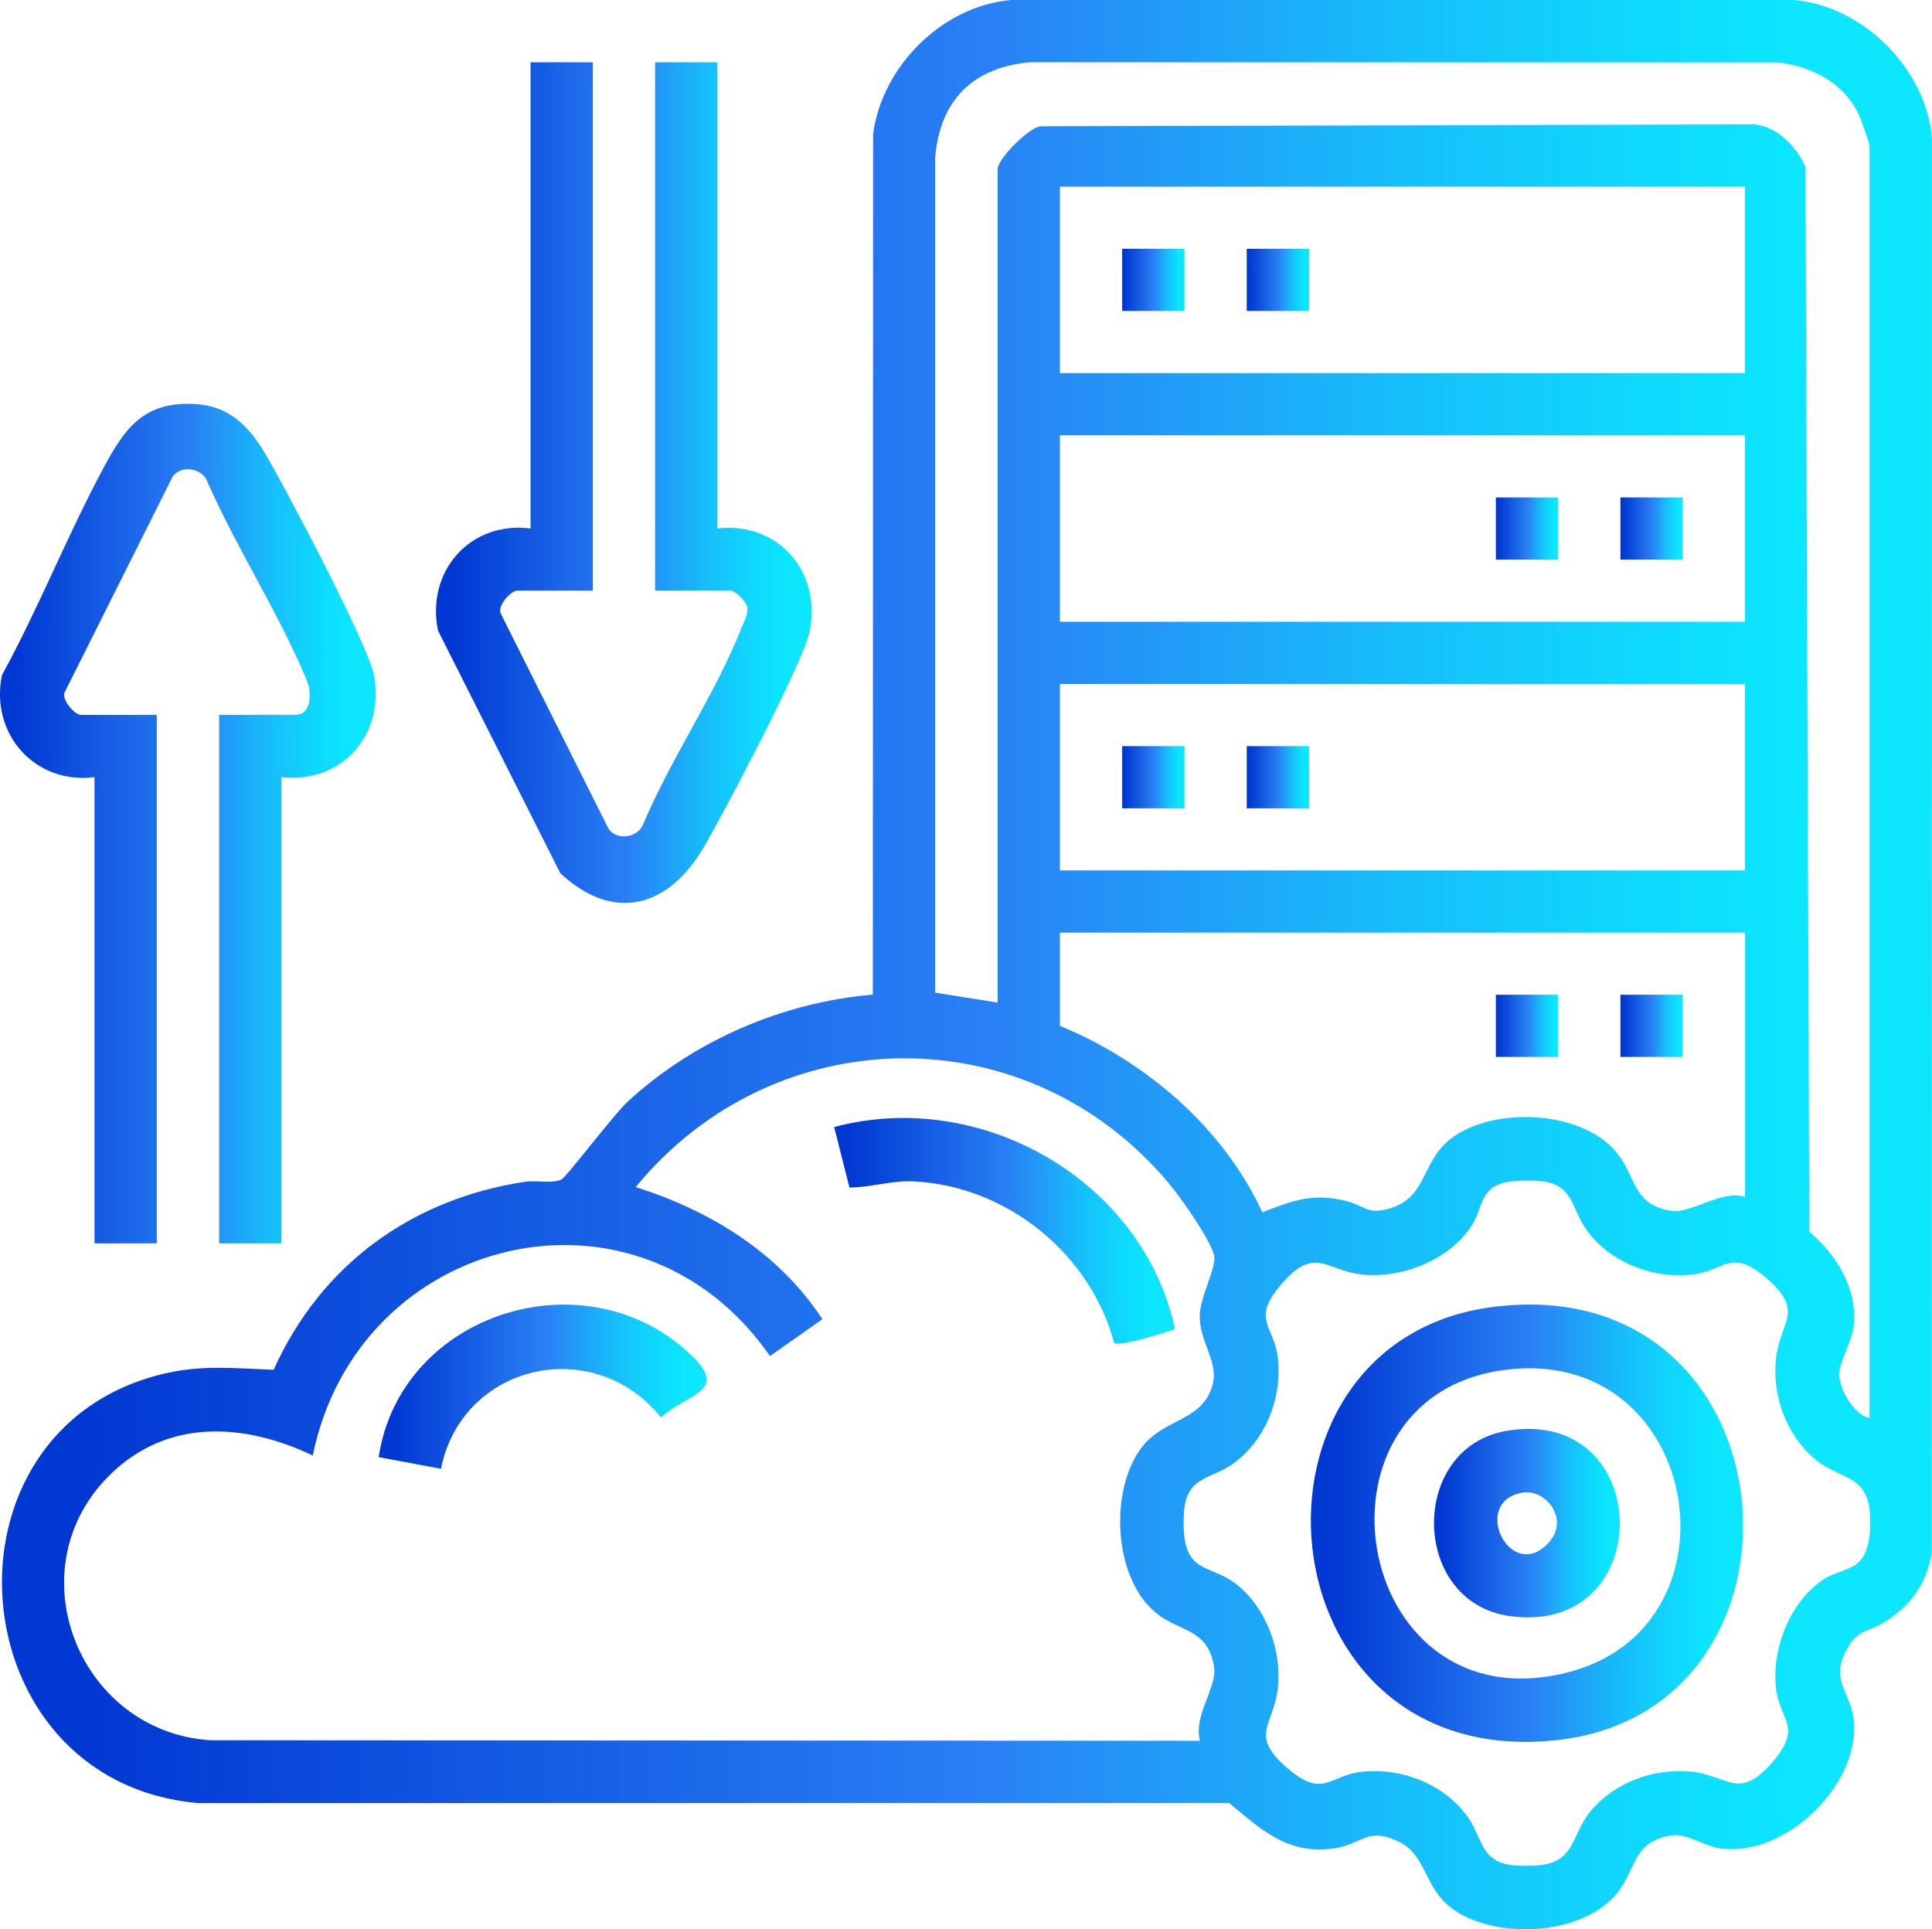 <?xml version="1.0" encoding="UTF-8"?>
<svg xmlns="http://www.w3.org/2000/svg" xmlns:xlink="http://www.w3.org/1999/xlink" id="Layer_2" data-name="Layer 2" viewBox="0 0 372.24 371.69">
  <defs>
    <style>
      .cls-1 {
        fill: url(#linear-gradient-15);
      }

      .cls-2 {
        fill: url(#linear-gradient-13);
      }

      .cls-3 {
        fill: url(#linear-gradient-2);
      }

      .cls-4 {
        fill: url(#linear-gradient-10);
      }

      .cls-5 {
        fill: url(#linear-gradient-12);
      }

      .cls-6 {
        fill: url(#linear-gradient-4);
      }

      .cls-7 {
        fill: url(#linear-gradient-3);
      }

      .cls-8 {
        fill: url(#linear-gradient-5);
      }

      .cls-9 {
        fill: url(#linear-gradient-8);
      }

      .cls-10 {
        fill: url(#linear-gradient-14);
      }

      .cls-11 {
        fill: url(#linear-gradient-7);
      }

      .cls-12 {
        fill: url(#linear-gradient-9);
      }

      .cls-13 {
        fill: url(#linear-gradient-11);
      }

      .cls-14 {
        fill: url(#linear-gradient-6);
      }

      .cls-15 {
        fill: url(#linear-gradient);
      }
    </style>
    <linearGradient id="linear-gradient" x1="0" y1="158.69" x2="72.38" y2="158.69" gradientUnits="userSpaceOnUse">
      <stop offset="0" stop-color="#0137d3"></stop>
      <stop offset=".04" stop-color="#0137d3"></stop>
      <stop offset=".51" stop-color="#2980f5"></stop>
      <stop offset=".58" stop-color="#2394f7"></stop>
      <stop offset=".73" stop-color="#16c0fb"></stop>
      <stop offset=".86" stop-color="#0edbfe"></stop>
      <stop offset=".93" stop-color="#0ce6ff"></stop>
    </linearGradient>
    <linearGradient id="linear-gradient-2" x1="83.99" y1="92.99" x2="156.38" y2="92.99" xlink:href="#linear-gradient"></linearGradient>
    <linearGradient id="linear-gradient-3" x1="288.21" y1="197.64" x2="300.21" y2="197.64" xlink:href="#linear-gradient"></linearGradient>
    <linearGradient id="linear-gradient-4" x1="312.21" y1="197.64" x2="324.21" y2="197.64" xlink:href="#linear-gradient"></linearGradient>
    <linearGradient id="linear-gradient-5" x1="216.21" y1="53.92" x2="228.21" y2="53.92" xlink:href="#linear-gradient"></linearGradient>
    <linearGradient id="linear-gradient-6" x1="240.21" y1="53.92" x2="252.21" y2="53.92" xlink:href="#linear-gradient"></linearGradient>
    <linearGradient id="linear-gradient-7" x1="288.21" y1="101.83" x2="300.21" y2="101.83" xlink:href="#linear-gradient"></linearGradient>
    <linearGradient id="linear-gradient-8" x1="312.21" y1="101.83" x2="324.21" y2="101.83" xlink:href="#linear-gradient"></linearGradient>
    <linearGradient id="linear-gradient-9" x1="216.21" y1="149.73" x2="228.21" y2="149.73" xlink:href="#linear-gradient"></linearGradient>
    <linearGradient id="linear-gradient-10" x1="240.21" y1="149.73" x2="252.21" y2="149.73" xlink:href="#linear-gradient"></linearGradient>
    <linearGradient id="linear-gradient-11" x1=".38" y1="185.85" x2="372.24" y2="185.85" xlink:href="#linear-gradient"></linearGradient>
    <linearGradient id="linear-gradient-12" x1="160.73" y1="237.13" x2="226.4" y2="237.13" xlink:href="#linear-gradient"></linearGradient>
    <linearGradient id="linear-gradient-13" x1="72.96" y1="267.16" x2="136.15" y2="267.16" xlink:href="#linear-gradient"></linearGradient>
    <linearGradient id="linear-gradient-14" x1="252.56" y1="293.46" x2="335.84" y2="293.46" xlink:href="#linear-gradient"></linearGradient>
    <linearGradient id="linear-gradient-15" x1="276.29" y1="293.45" x2="312.08" y2="293.45" xlink:href="#linear-gradient"></linearGradient>
  </defs>
  <g id="Layer_1-2" data-name="Layer 1">
    <g>
      <path class="cls-15" d="M18.21,149.73c-11.49,1.44-20.17-8.35-17.83-19.67,6.98-12.73,12.39-26.44,19.2-39.23,4.2-7.88,7.69-13.48,17.79-13,6.98.33,10.71,4.42,13.98,10,3.9,6.67,19.58,36.36,20.69,42.23,2.17,11.48-6.16,20.99-17.82,19.66v89.82h-12v-101.8h14.62c3.27,0,3.25-4.32,2.25-6.73-5.48-13.12-13.53-25.39-19.24-38.44-1.07-2.38-4.88-3.02-6.56-.79l-20.76,41.46c-.88,1.55,1.97,4.5,3.06,4.5h14.62v101.8h-12v-89.82Z"></path>
      <g>
        <path class="cls-3" d="M114.21,12v101.8h-14.62c-1.09,0-3.93,2.95-3.06,4.5l20.76,41.46c1.68,2.23,5.49,1.59,6.56-.79,5.3-12.66,14.03-25.31,18.99-37.93.52-1.32,1.47-2.83,1.07-4.28-.27-.97-2.29-2.96-3.07-2.96h-14.62V12h12v89.82c11.66-1.33,19.99,8.18,17.82,19.66-1.1,5.84-16.57,35.11-20.43,41.73-6.72,11.51-17.22,14.71-27.65,5.03l-23.57-46.75c-2.35-11.39,6.18-21.15,17.83-19.67V12h12Z"></path>
        <g>
          <rect class="cls-7" x="288.21" y="191.65" width="12" height="11.98"></rect>
          <rect class="cls-6" x="312.21" y="191.65" width="12" height="11.98"></rect>
          <rect class="cls-8" x="216.21" y="47.93" width="12" height="11.98"></rect>
          <rect class="cls-14" x="240.21" y="47.93" width="12" height="11.98"></rect>
          <rect class="cls-11" x="288.21" y="95.84" width="12" height="11.98"></rect>
          <rect class="cls-9" x="312.21" y="95.84" width="12" height="11.98"></rect>
          <rect class="cls-12" x="216.21" y="143.75" width="12" height="11.98"></rect>
          <rect class="cls-4" x="240.21" y="143.75" width="12" height="11.98"></rect>
        </g>
        <g>
          <path class="cls-13" d="M168.17,191.62l.05-165.76c1.71-13.05,13.3-24.72,26.59-25.86h150.8c13.34,1.15,25.47,13.22,26.62,26.57l-.02,272.5c-1.01,6.09-3.95,10.13-9.06,13.41-3.15,2.02-4.98,1.29-7.1,4.89-3.87,6.58.82,8.56,1.17,14.66.7,12.31-13.43,25.75-25.69,24.1-3.35-.45-6.45-3.02-9.59-2.5-7.31,1.2-6.65,6.28-10.18,10.87-6.61,8.59-23.99,9.33-32.18,3.06-5.14-3.93-4.83-10.09-9.85-12.62-6.28-3.18-7.24.45-12.85,1.2-8.88,1.19-13.84-3.65-20.07-8.77H38.06c-46.38-4.13-51.62-72.14-6.36-82.74,7.32-1.71,13.64-1,21.02-.72,9.1-20.21,26.55-32.92,48.46-36.23,2.19-.33,5.22.43,7.04-.46.88-.43,10.05-12.52,12.73-14.99,12.82-11.79,29.84-19.11,47.22-20.61ZM360.21,273.24V28.1c0-.44-1.72-5.31-2.12-6.12-2.94-6.09-9-9.17-15.52-9.96l-144.02-.03c-11.05.95-17.42,7.27-18.37,18.34v160.91s12.03,1.92,12.03,1.92V32.59c0-1.94,5.81-7.86,8.23-8.26l137.66-.37c4.45.53,8.08,4.31,9.76,8.23l.74,205.11c5.14,4.4,9.03,10.49,8.62,17.58-.2,3.49-3.11,7.7-2.86,10.33.27,2.82,2.87,7.28,5.85,8.04ZM336.21,35.96h-132v35.93h132v-35.93ZM336.21,83.86h-132v35.93h132v-35.93ZM336.21,131.77h-132v35.93h132v-35.93ZM336.21,179.68h-132v17.96c16.54,6.81,31.46,19.59,39.01,35.93,5.92-2.29,9.64-3.76,16.07-2.2,3.59.87,4.08,2.7,8.31,1.5,7.51-2.13,6.09-9,11.99-13.52,8.2-6.28,25.57-5.53,32.18,3.06,3.53,4.58,2.86,9.66,10.18,10.87,3.89.64,9.57-4.08,14.27-2.7v-50.9ZM231.22,335.38c-1.39-4.69,3.34-10.35,2.7-14.24-1.2-7.3-6.29-6.64-10.89-10.16-8.61-6.6-9.35-23.93-3.06-32.12,4.49-5.85,12.1-4.95,13.76-12.52.9-4.1-2.67-8-2.57-12.93.08-3.73,3.32-9.28,2.75-11.6-.77-3.12-6.44-11.11-8.71-13.83-27.28-32.58-75.97-31.87-102.72.73,14.41,4.53,27.59,12.67,35.98,25.45l-10.11,7.1c-25.37-36.61-79.36-23.61-88.09,19.16-12.96-6.17-27.53-7.22-38.65,3.31-18.98,17.98-6.85,49.76,18.84,51.55l190.78.1ZM290.26,227.75c-5.18,1.05-4.48,4.87-6.67,8.31-4.24,6.68-13.53,10.34-21.26,9.48-6.99-.78-9.07-5.78-15.75,2.24-5.47,6.56-1.06,7.71-.37,13.85.86,7.7-2.39,15.98-8.76,20.46-3.89,2.74-8.3,2.41-9.2,8.04-.25,1.54-.26,4.4-.06,5.96.84,6.85,5.37,5.6,9.78,8.95,5.94,4.5,9.06,12.9,8.23,20.23s-5.79,9.05,2.24,15.72c6.57,5.46,7.73,1.05,13.88.37,7.71-.86,16.01,2.39,20.5,8.74,2.74,3.88,2.42,8.28,8.05,9.18,1.54.24,4.41.25,5.97.06,6.79-.83,5.92-6.01,9.72-10.5,4.68-5.54,12.3-8.29,19.51-7.48,6.99.78,9.07,5.78,15.75-2.24,5.47-6.56,1.06-7.71.37-13.85-.85-7.58,2.64-16.59,9.05-20.91,2.38-1.61,5.69-1.83,7.35-3.89,1.82-2.26,1.96-6.85,1.62-9.65-.83-6.78-6.02-5.91-10.52-9.7-5.55-4.67-8.3-12.28-7.49-19.47s5.79-9.05-2.24-15.72c-6.57-5.46-7.73-1.05-13.88-.37-7.71.86-16.01-2.39-20.5-8.74-2.74-3.88-2.42-8.29-8.05-9.18-1.88-.3-5.41-.25-7.28.12Z"></path>
          <path class="cls-5" d="M160.73,217.14c28.23-7.57,59.47,10.21,65.67,38.93-1.9.65-10.69,3.47-11.73,2.66-4.59-17.2-20.67-30.23-38.6-31.12-4.46-.22-8.1,1.17-12.4,1.18l-2.95-11.64Z"></path>
          <path class="cls-2" d="M84.96,282.98l-12-2.25c4.22-27.94,40.17-39.12,60.4-19.48,7.06,6.85-.89,7.27-6.03,11.82-12.97-16.11-38.31-10.33-42.37,9.91Z"></path>
          <g>
            <path class="cls-10" d="M288.05,251.75c58.24-7.01,64.58,77.97,11.7,83.53-57.41,6.05-63.78-77.27-11.7-83.53ZM291.81,263.73c-42.04,3.4-32.06,68.87,9.93,58.56,34.54-8.48,26.39-61.5-9.93-58.56Z"></path>
            <path class="cls-1" d="M290.27,275.67c28.66-4.87,29.29,39.64.64,35.69-19.21-2.65-19.55-32.47-.64-35.69ZM293.27,287.58c-10.05,1.81-2.22,17.61,5.1,9.65,4.15-4.52-.54-10.47-5.1-9.65Z"></path>
          </g>
        </g>
      </g>
    </g>
  </g>
</svg>
